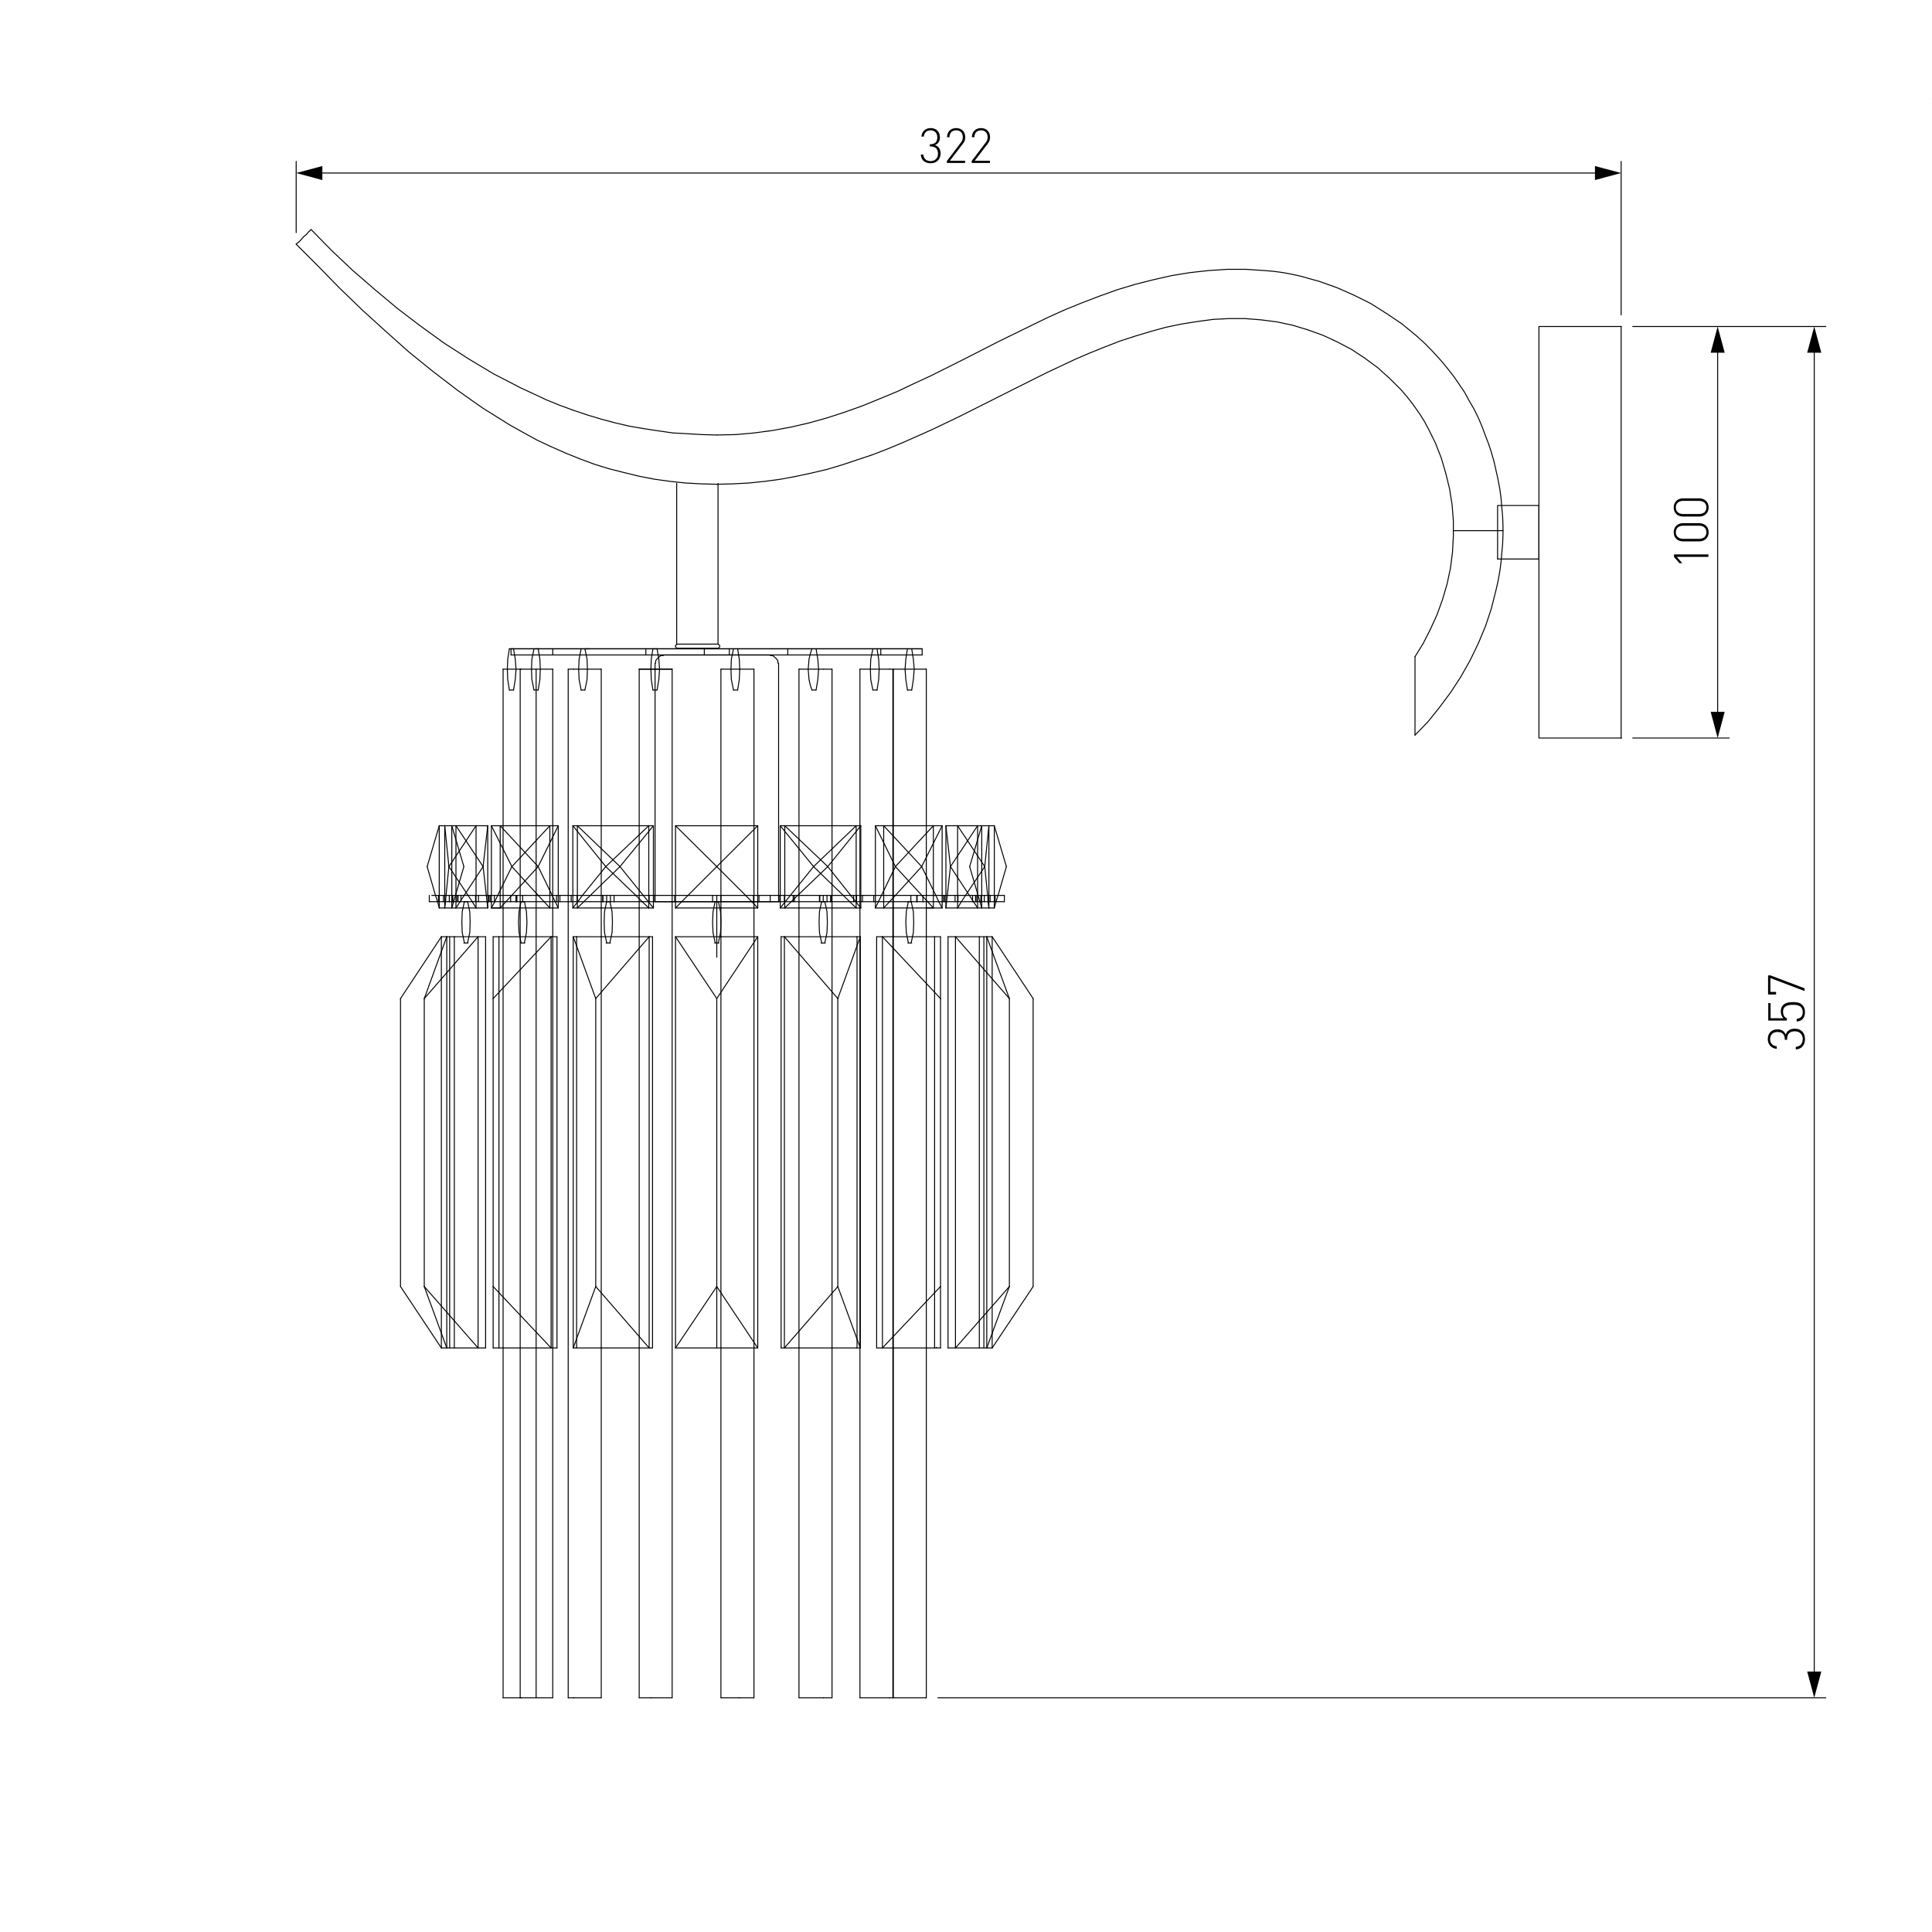 <?xml version="1.0" encoding="utf-8"?>
<!-- Generator: Adobe Illustrator 25.0.0, SVG Export Plug-In . SVG Version: 6.00 Build 0)  -->
<svg version="1.1" id="Слой_1" xmlns="http://www.w3.org/2000/svg" xmlns:xlink="http://www.w3.org/1999/xlink" x="0px" y="0px"
	 viewBox="0 0 2000 2000" style="enable-background:new 0 0 2000 2000;" xml:space="preserve">
<style type="text/css">
	.st0{fill:#FFFFFF;}
	.st1{fill:none;stroke:#000000;stroke-linecap:round;stroke-linejoin:round;stroke-miterlimit:10;}
	.st2{fill:none;stroke:#000000;stroke-linecap:round;stroke-linejoin:round;}
	.st3{fill:none;stroke:#020202;stroke-linecap:round;stroke-linejoin:round;}
	.st4{fill:#020202;}
	.st5{fill:none;stroke:#020202;stroke-linecap:round;stroke-linejoin:round;stroke-miterlimit:10;}
	.st6{fill:none;stroke:#212830;stroke-width:0;stroke-linecap:square;stroke-miterlimit:10;}
	.st7{fill:none;stroke:#000000;stroke-width:4.552127e-02;stroke-linecap:round;stroke-linejoin:round;stroke-miterlimit:10;}
	.st8{fill:none;stroke:#000000;stroke-width:0;stroke-linecap:round;stroke-linejoin:round;stroke-miterlimit:10;}
</style>
<g id="Слой_2">
	<rect y="0" class="st0" width="2000" height="2000"/>
</g>
<line class="st1" x1="306.6" y1="167.1" x2="306.6" y2="240.8"/>
<line class="st1" x1="1678.2" y1="167.1" x2="1678.2" y2="326"/>
<g>
	<g>
		<line class="st2" x1="328.7" y1="179.1" x2="1656" y2="179.1"/>
		<g>
			<polygon points="333.7,186.4 306.6,179.1 333.7,171.9 			"/>
		</g>
		<g>
			<polygon points="1651.1,186.4 1678.2,179.1 1651.1,171.9 			"/>
		</g>
	</g>
</g>
<g>
	<g>
		<path d="M1868.5,1075.6c0,5.9-3,10.3-9.5,10.8v-2.7c5.1-0.4,7.2-4.1,7.2-8.1c0-4.5-3-8-8.1-8c-5.1,0-8.1,2.4-8.1,8.2v0.6h-2.4
			v-0.6c0-5.1-2.7-7.5-7.6-7.5c-4.9,0-7.6,3.2-7.6,7.3c0,4.5,2.7,7.1,6.9,7.5v2.7c-5.9-0.6-9.3-4.7-9.3-10.2c0-5.9,3.9-10,10-10
			c4,0,6.9,1.5,8.6,5.4c1.4-4.2,4.6-6.1,9.4-6.1C1864.8,1064.9,1868.5,1069.5,1868.5,1075.6z"/>
		<path d="M1865.8,1040.4c1.8,1.8,2.7,4.2,2.7,7.3c0,3.1-0.8,5.6-2.5,7.3c-1.5,1.5-3.6,2.3-6.1,2.5v-2.7c4-0.6,6.3-2.7,6.3-7.1
			c0-2.1-0.7-4-1.9-5.2c-2.2-2.2-5.6-2.3-8.4-2.3c-4.7,0-10.1,0.9-10.1,7.1c0,3.4,1.4,6,4,6.8v2.4h-19.3v-18.1h2.4v15.7h13.4
			c-1.9-1.6-2.8-4-2.8-7.2c0-2.7,0.7-4.8,2.3-6.4c2.7-2.7,6.6-3.1,10.2-3.1C1859.4,1037.4,1863.1,1037.6,1865.8,1040.4z"/>
		<path d="M1868.1,1025.9l-35.4-13.4v14.3h5.9v2.7h-8.3v-19.8h2.4l35.4,13.4V1025.9z"/>
	</g>
</g>
<line class="st1" x1="2759.8" y1="107" x2="2000.4" y2="107"/>
<g>
	<g>
		<path d="M1735.8,576.5l5.7,6.5h-3l-5.6-6.5v-2.6h35.6v2.6H1735.8z"/>
		<path d="M1768.8,551c0,5.5-4,9.4-9.5,9.4h-17.2c-5.6,0-9.5-3.9-9.5-9.4c0-5.5,4-9.4,9.5-9.4h17.2
			C1764.8,541.7,1768.8,545.5,1768.8,551z M1734.8,551c0,4.5,3.3,6.8,7.5,6.8h16.7c4.2,0,7.5-2.3,7.5-6.8c0-4.5-3.3-6.8-7.5-6.8
			h-16.7C1738.1,544.2,1734.8,546.6,1734.8,551z"/>
		<path d="M1768.8,525.3c0,5.5-4,9.4-9.5,9.4h-17.2c-5.6,0-9.5-3.9-9.5-9.4c0-5.5,4-9.4,9.5-9.4h17.2
			C1764.8,516,1768.8,519.8,1768.8,525.3z M1734.8,525.3c0,4.5,3.3,6.8,7.5,6.8h16.7c4.2,0,7.5-2.4,7.5-6.8c0-4.5-3.3-6.8-7.5-6.8
			h-16.7C1738.1,518.5,1734.8,520.9,1734.8,525.3z"/>
	</g>
</g>
<line class="st1" x1="1690.2" y1="764" x2="1790.1" y2="764"/>
<line class="st1" x1="1690.2" y1="338" x2="1890.1" y2="338"/>
<g>
	<g>
		<line class="st2" x1="1778.1" y1="741.9" x2="1778.1" y2="360.1"/>
		<g>
			<polygon points="1785.4,736.9 1778.1,764 1770.9,736.9 			"/>
		</g>
		<g>
			<polygon points="1785.4,365.1 1778.1,338 1770.9,365.1 			"/>
		</g>
	</g>
</g>
<line class="st1" x1="1678.2" y1="764" x2="1678.2" y2="764"/>
<line class="st1" x1="699.3" y1="969.7" x2="699.3" y2="1395.4"/>
<line class="st1" x1="784.4" y1="969.7" x2="784.4" y2="1395.4"/>
<line class="st1" x1="784.4" y1="969.7" x2="780.5" y2="969.7"/>
<line class="st1" x1="784.4" y1="1395.4" x2="780.5" y2="1395.4"/>
<line class="st1" x1="742" y1="1033.7" x2="699.3" y2="969.7"/>
<line class="st1" x1="742" y1="1033.7" x2="742" y2="1331.8"/>
<line class="st1" x1="742" y1="1331.8" x2="699.3" y2="1395.4"/>
<line class="st1" x1="676.4" y1="939.9" x2="671.6" y2="939.9"/>
<line class="st1" x1="676.4" y1="854.8" x2="671.6" y2="854.8"/>
<line class="st1" x1="597.7" y1="854.8" x2="641.8" y2="897.1"/>
<line class="st1" x1="597.7" y1="854.8" x2="597.7" y2="939.9"/>
<line class="st1" x1="676.4" y1="854.8" x2="641.8" y2="897.1"/>
<line class="st1" x1="676.4" y1="939.9" x2="641.8" y2="897.1"/>
<line class="st1" x1="597.7" y1="939.9" x2="641.8" y2="897.1"/>
<line class="st1" x1="812" y1="969.7" x2="812" y2="1395.4"/>
<line class="st1" x1="890.6" y1="969.7" x2="890.6" y2="1395.4"/>
<line class="st1" x1="887.2" y1="969.7" x2="887.2" y2="978.8"/>
<line class="st1" x1="890.6" y1="1395.4" x2="890.2" y2="1395.4"/>
<line class="st1" x1="808.6" y1="969.7" x2="808.6" y2="1395.4"/>
<line class="st1" x1="867.3" y1="1033.7" x2="867.3" y2="1331.8"/>
<line class="st1" x1="887.2" y1="1386.3" x2="887.2" y2="1395.4"/>
<line class="st1" x1="887.2" y1="978.8" x2="887.2" y2="1386.3"/>
<line class="st1" x1="699.3" y1="854.8" x2="742" y2="897.1"/>
<line class="st1" x1="784.4" y1="854.8" x2="780.5" y2="854.8"/>
<line class="st1" x1="808.6" y1="1395.4" x2="812" y2="1395.4"/>
<line class="st1" x1="989.1" y1="969.7" x2="989.1" y2="1395.4"/>
<line class="st1" x1="1021.5" y1="969.7" x2="1021.5" y2="1007.3"/>
<line class="st1" x1="1013.8" y1="969.7" x2="1013.8" y2="998.2"/>
<line class="st1" x1="981.4" y1="969.7" x2="981.4" y2="1395.4"/>
<line class="st1" x1="1013.8" y1="1395.4" x2="989.1" y2="1395.4"/>
<line class="st1" x1="981.4" y1="1395.4" x2="989.1" y2="1395.4"/>
<line class="st1" x1="1044.9" y1="1033.7" x2="1044.9" y2="1331.8"/>
<line class="st1" x1="1021.5" y1="1007.3" x2="1021.5" y2="1358.2"/>
<line class="st1" x1="1013.8" y1="1367.3" x2="1013.8" y2="1395.4"/>
<line class="st1" x1="1013.8" y1="998.2" x2="1013.8" y2="1367.3"/>
<line class="st1" x1="906.2" y1="854.8" x2="914.8" y2="854.8"/>
<line class="st1" x1="906.2" y1="939.9" x2="914.8" y2="939.9"/>
<line class="st1" x1="906.2" y1="854.8" x2="926.9" y2="897.1"/>
<line class="st1" x1="966.2" y1="939.9" x2="966.2" y2="854.8"/>
<line class="st1" x1="966.2" y1="854.8" x2="926.9" y2="897.1"/>
<line class="st1" x1="966.2" y1="939.9" x2="926.9" y2="897.1"/>
<line class="st1" x1="906.2" y1="939.9" x2="926.9" y2="897.1"/>
<line class="st1" x1="1013.8" y1="969.7" x2="989.1" y2="969.7"/>
<line class="st1" x1="981.4" y1="969.7" x2="989.1" y2="969.7"/>
<line class="st1" x1="914.8" y1="939.9" x2="924.3" y2="939.9"/>
<line class="st1" x1="924.8" y1="939.9" x2="924.8" y2="969.7"/>
<line class="st1" x1="958.9" y1="854.8" x2="958.9" y2="692.7"/>
<line class="st1" x1="1021.5" y1="1358.2" x2="1021.5" y2="1395.4"/>
<line class="st1" x1="924.8" y1="854.8" x2="924.3" y2="854.8"/>
<line class="st1" x1="958.9" y1="854.8" x2="924.8" y2="854.8"/>
<line class="st1" x1="924.8" y1="939.9" x2="958.9" y2="939.9"/>
<line class="st1" x1="924.8" y1="854.8" x2="924.8" y2="939.9"/>
<line class="st1" x1="958.9" y1="939.9" x2="958.9" y2="854.8"/>
<line class="st1" x1="671.6" y1="854.8" x2="661.7" y2="854.8"/>
<line class="st1" x1="890.2" y1="1395.4" x2="890.2" y2="1757.5"/>
<line class="st1" x1="890.2" y1="1394.9" x2="890.2" y2="1395.4"/>
<line class="st1" x1="890.2" y1="970.2" x2="890.2" y2="1394.9"/>
<line class="st1" x1="890.2" y1="969.7" x2="890.2" y2="970.2"/>
<line class="st1" x1="924.3" y1="854.8" x2="924.3" y2="692.7"/>
<line class="st1" x1="661.7" y1="939.9" x2="661.7" y2="969.7"/>
<line class="st1" x1="622.4" y1="854.8" x2="622.4" y2="692.7"/>
<line class="st1" x1="827.1" y1="1395.4" x2="827.1" y2="1757.5"/>
<line class="st1" x1="890.2" y1="969.7" x2="887.2" y2="969.7"/>
<line class="st1" x1="890.2" y1="1395.4" x2="887.2" y2="1395.4"/>
<line class="st1" x1="827.1" y1="969.7" x2="812" y2="969.7"/>
<line class="st1" x1="861.3" y1="969.7" x2="827.1" y2="969.7"/>
<line class="st1" x1="827.1" y1="1395.4" x2="812" y2="1395.4"/>
<line class="st1" x1="861.3" y1="1395.4" x2="827.1" y2="1395.4"/>
<line class="st1" x1="924.3" y1="854.8" x2="914.8" y2="854.8"/>
<line class="st1" x1="661.7" y1="854.8" x2="622.4" y2="854.8"/>
<line class="st1" x1="661.7" y1="939.9" x2="671.6" y2="939.9"/>
<line class="st1" x1="622.4" y1="939.9" x2="661.7" y2="939.9"/>
<line class="st1" x1="924.3" y1="939.9" x2="924.3" y2="854.8"/>
<line class="st1" x1="661.7" y1="854.8" x2="661.7" y2="939.9"/>
<line class="st1" x1="622.4" y1="939.9" x2="622.4" y2="854.8"/>
<line class="st1" x1="827.1" y1="969.7" x2="827.1" y2="1395.4"/>
<line class="st1" x1="861.3" y1="1395.4" x2="861.3" y2="969.7"/>
<line class="st1" x1="890.2" y1="692.7" x2="890.2" y2="854.8"/>
<line class="st1" x1="622.4" y1="969.7" x2="622.4" y2="939.9"/>
<line class="st1" x1="827.1" y1="692.7" x2="827.1" y2="854.8"/>
<line class="st1" x1="661.7" y1="969.7" x2="622.4" y2="969.7"/>
<line class="st1" x1="661.7" y1="1395.4" x2="622.4" y2="1395.4"/>
<line class="st1" x1="460.4" y1="939.9" x2="454.7" y2="939.9"/>
<line class="st1" x1="460.4" y1="854.8" x2="454.7" y2="854.8"/>
<line class="st1" x1="924.3" y1="969.7" x2="913.5" y2="969.7"/>
<line class="st1" x1="924.8" y1="969.7" x2="924.3" y2="969.7"/>
<line class="st1" x1="958.9" y1="969.7" x2="924.8" y2="969.7"/>
<line class="st1" x1="924.3" y1="1395.4" x2="913.5" y2="1395.4"/>
<line class="st1" x1="924.8" y1="1395.4" x2="924.3" y2="1395.4"/>
<line class="st1" x1="958.9" y1="1395.4" x2="924.8" y2="1395.4"/>
<line class="st1" x1="1027.1" y1="1380.7" x2="1027.1" y2="1395.4"/>
<line class="st1" x1="1021.5" y1="969.7" x2="1027.1" y2="969.7"/>
<line class="st1" x1="1021.5" y1="1395.4" x2="1027.1" y2="1395.4"/>
<line class="st1" x1="1023.7" y1="854.8" x2="1019.4" y2="897.1"/>
<line class="st1" x1="1023.7" y1="854.8" x2="1029.3" y2="854.8"/>
<line class="st1" x1="742" y1="939.9" x2="742" y2="926.9"/>
<line class="st1" x1="742" y1="969.7" x2="742" y2="939.9"/>
<line class="st1" x1="746.3" y1="1395.4" x2="746.3" y2="1757.5"/>
<line class="st1" x1="746.3" y1="939.9" x2="746.3" y2="969.7"/>
<line class="st1" x1="780.5" y1="854.8" x2="780.5" y2="692.7"/>
<line class="st1" x1="780.5" y1="969.7" x2="780.5" y2="939.9"/>
<line class="st1" x1="538.5" y1="1395.4" x2="538.5" y2="1757.5"/>
<line class="st1" x1="538.5" y1="939.9" x2="538.5" y2="969.7"/>
<line class="st1" x1="572.2" y1="854.8" x2="572.2" y2="692.7"/>
<line class="st1" x1="572.2" y1="969.7" x2="572.2" y2="939.9"/>
<line class="st1" x1="572.2" y1="1395.4" x2="572.2" y2="969.7"/>
<line class="st1" x1="827.1" y1="854.8" x2="812.4" y2="854.8"/>
<line class="st1" x1="861.3" y1="854.8" x2="827.1" y2="854.8"/>
<line class="st1" x1="890.2" y1="939.9" x2="891.1" y2="939.9"/>
<line class="st1" x1="827.1" y1="939.9" x2="861.3" y2="939.9"/>
<line class="st1" x1="572.2" y1="969.7" x2="576.6" y2="969.7"/>
<line class="st1" x1="572.2" y1="1395.4" x2="576.6" y2="1395.4"/>
<line class="st1" x1="572.2" y1="939.9" x2="569.2" y2="939.9"/>
<line class="st1" x1="572.2" y1="854.8" x2="569.2" y2="854.8"/>
<line class="st1" x1="924.3" y1="969.7" x2="924.3" y2="939.9"/>
<line class="st1" x1="456.9" y1="1380.7" x2="456.9" y2="1395.4"/>
<line class="st1" x1="958.9" y1="969.7" x2="958.9" y2="939.9"/>
<line class="st1" x1="780.5" y1="969.7" x2="746.3" y2="969.7"/>
<line class="st1" x1="780.5" y1="1395.4" x2="746.3" y2="1395.4"/>
<line class="st1" x1="746.3" y1="854.8" x2="699.3" y2="854.8"/>
<line class="st1" x1="991.3" y1="854.8" x2="991.3" y2="926.9"/>
<line class="st1" x1="1023.7" y1="854.8" x2="991.3" y2="854.8"/>
<line class="st1" x1="1023.7" y1="939.9" x2="1023.7" y2="933.4"/>
<line class="st1" x1="1023.7" y1="926.9" x2="1023.7" y2="854.8"/>
<line class="st1" x1="991.3" y1="939.9" x2="1023.7" y2="939.9"/>
<line class="st1" x1="999.5" y1="926.9" x2="1019.4" y2="897.1"/>
<line class="st1" x1="890.2" y1="939.9" x2="890.2" y2="969.7"/>
<line class="st1" x1="570.5" y1="969.7" x2="520.8" y2="969.7"/>
<line class="st1" x1="570.5" y1="1395.4" x2="520.8" y2="1395.4"/>
<line class="st1" x1="570.5" y1="969.7" x2="510.5" y2="1033.7"/>
<line class="st1" x1="570.5" y1="1395.4" x2="510.5" y2="1331.8"/>
<line class="st1" x1="492.8" y1="854.8" x2="460.4" y2="854.8"/>
<line class="st1" x1="492.8" y1="926.9" x2="492.8" y2="854.8"/>
<line class="st1" x1="460.4" y1="939.9" x2="492.8" y2="939.9"/>
<line class="st1" x1="492.8" y1="854.8" x2="464.7" y2="897.1"/>
<line class="st1" x1="484.5" y1="926.9" x2="464.7" y2="897.1"/>
<line class="st1" x1="861.3" y1="969.7" x2="861.3" y2="939.9"/>
<line class="st1" x1="508.7" y1="854.8" x2="529.9" y2="897.1"/>
<line class="st1" x1="569.2" y1="854.8" x2="520.8" y2="854.8"/>
<line class="st1" x1="520.8" y1="854.8" x2="508.7" y2="854.8"/>
<line class="st1" x1="569.2" y1="926.9" x2="569.2" y2="854.8"/>
<line class="st1" x1="508.7" y1="939.9" x2="520.8" y2="939.9"/>
<line class="st1" x1="520.8" y1="939.9" x2="569.2" y2="939.9"/>
<line class="st1" x1="569.2" y1="854.8" x2="529.9" y2="897.1"/>
<line class="st1" x1="557.1" y1="926.9" x2="529.9" y2="897.1"/>
<line class="st1" x1="515.2" y1="926.9" x2="529.9" y2="897.1"/>
<line class="st1" x1="616.7" y1="1033.7" x2="593.4" y2="969.7"/>
<line class="st1" x1="672" y1="969.7" x2="616.7" y2="1033.7"/>
<line class="st1" x1="616.7" y1="1331.8" x2="593.4" y2="1395.4"/>
<line class="st1" x1="672" y1="1395.4" x2="616.7" y2="1331.8"/>
<line class="st1" x1="742" y1="926.9" x2="771.8" y2="926.9"/>
<line class="st1" x1="447" y1="926.9" x2="480.7" y2="926.9"/>
<line class="st1" x1="864.3" y1="926.9" x2="880.7" y2="926.9"/>
<line class="st1" x1="864.3" y1="926.9" x2="848.3" y2="926.9"/>
<line class="st1" x1="619.8" y1="926.9" x2="658.2" y2="926.9"/>
<line class="st1" x1="967.5" y1="926.9" x2="973.6" y2="926.9"/>
<line class="st1" x1="967.5" y1="926.9" x2="949.4" y2="926.9"/>
<line class="st1" x1="516.5" y1="926.9" x2="555" y2="926.9"/>
<line class="st1" x1="746.3" y1="969.7" x2="699.3" y2="969.7"/>
<line class="st1" x1="746.3" y1="1395.4" x2="699.3" y2="1395.4"/>
<line class="st1" x1="784.4" y1="969.7" x2="742" y2="1033.7"/>
<line class="st1" x1="784.4" y1="1395.4" x2="742" y2="1331.8"/>
<line class="st1" x1="593" y1="854.8" x2="627.1" y2="897.1"/>
<line class="st1" x1="622.4" y1="854.8" x2="593" y2="854.8"/>
<line class="st1" x1="671.6" y1="939.9" x2="671.6" y2="933.4"/>
<line class="st1" x1="671.6" y1="926.9" x2="671.6" y2="854.8"/>
<line class="st1" x1="593" y1="939.9" x2="622.4" y2="939.9"/>
<line class="st1" x1="671.6" y1="854.8" x2="627.1" y2="897.1"/>
<line class="st1" x1="658.2" y1="926.9" x2="627.1" y2="897.1"/>
<line class="st1" x1="593" y1="939.9" x2="598.2" y2="933.4"/>
<line class="st1" x1="602.9" y1="926.9" x2="627.1" y2="897.1"/>
<line class="st1" x1="890.6" y1="969.7" x2="890.2" y2="969.7"/>
<line class="st1" x1="887.2" y1="969.7" x2="861.3" y2="969.7"/>
<line class="st1" x1="887.2" y1="1395.4" x2="861.3" y2="1395.4"/>
<line class="st1" x1="867.3" y1="1033.7" x2="812" y2="969.7"/>
<line class="st1" x1="890.6" y1="969.7" x2="867.3" y2="1033.7"/>
<line class="st1" x1="867.3" y1="1331.8" x2="812" y2="1395.4"/>
<line class="st1" x1="890.6" y1="1395.4" x2="867.3" y2="1331.8"/>
<line class="st1" x1="699.3" y1="939.9" x2="746.3" y2="939.9"/>
<line class="st1" x1="784.4" y1="854.8" x2="742" y2="897.1"/>
<line class="st1" x1="784.4" y1="939.9" x2="778.3" y2="933.4"/>
<line class="st1" x1="771.8" y1="926.9" x2="742" y2="897.1"/>
<line class="st1" x1="1021.5" y1="969.7" x2="1013.8" y2="969.7"/>
<line class="st1" x1="1021.5" y1="1395.4" x2="1013.8" y2="1395.4"/>
<line class="st1" x1="1044.9" y1="1033.7" x2="989.1" y2="969.7"/>
<line class="st1" x1="1021.5" y1="969.7" x2="1044.9" y2="1033.7"/>
<line class="st1" x1="1044.9" y1="1331.8" x2="989.1" y2="1395.4"/>
<line class="st1" x1="1021.5" y1="1395.4" x2="1044.9" y2="1331.8"/>
<line class="st1" x1="914.8" y1="854.8" x2="954.1" y2="897.1"/>
<line class="st1" x1="914.8" y1="854.8" x2="914.8" y2="926.9"/>
<line class="st1" x1="975.3" y1="854.8" x2="958.9" y2="854.8"/>
<line class="st1" x1="924.3" y1="939.9" x2="924.8" y2="939.9"/>
<line class="st1" x1="958.9" y1="939.9" x2="975.3" y2="939.9"/>
<line class="st1" x1="975.3" y1="854.8" x2="954.1" y2="897.1"/>
<line class="st1" x1="968.8" y1="926.9" x2="954.1" y2="897.1"/>
<line class="st1" x1="926.9" y1="926.9" x2="954.1" y2="897.1"/>
<line class="st1" x1="1015.5" y1="926.9" x2="1018.9" y2="926.9"/>
<polyline class="st1" points="453,933.4 455.6,933.4 458.2,933.4 465.1,933.4 "/>
<polyline class="st1" points="1018.9,926.9 1023.3,926.9 1026.7,926.9 1030.2,926.9 1033.2,926.9 "/>
<polyline class="st1" points="1018.9,933.4 1025.4,933.4 1031,933.4 "/>
<line class="st1" x1="1018.9" y1="933.4" x2="1015.5" y2="933.4"/>
<line class="st1" x1="975.3" y1="926.9" x2="979.2" y2="926.9"/>
<polyline class="st1" points="979.2,926.9 989.6,926.9 999.1,926.9 1007.7,926.9 1015.5,926.9 "/>
<polyline class="st1" points="955.4,933.4 965.8,933.4 975.3,933.4 "/>
<line class="st1" x1="975.3" y1="933.4" x2="979.2" y2="933.4"/>
<polyline class="st1" points="979.2,933.4 989.6,933.4 999.1,933.4 1007.7,933.4 1015.5,933.4 "/>
<line class="st1" x1="955.4" y1="933.4" x2="955.4" y2="926.9"/>
<polyline class="st1" points="886.3,926.9 901,926.9 914.8,926.9 "/>
<polyline class="st1" points="914.8,926.9 933,926.9 949.4,926.9 "/>
<line class="st1" x1="860" y1="933.4" x2="885.9" y2="933.4"/>
<line class="st1" x1="885.9" y1="933.4" x2="886.7" y2="933.4"/>
<polyline class="st1" points="886.7,933.4 903.6,933.4 920,933.4 935.1,933.4 949.4,933.4 "/>
<line class="st1" x1="784.4" y1="926.9" x2="807.7" y2="926.9"/>
<polyline class="st1" points="807.7,926.9 828.4,926.9 848.3,926.9 "/>
<line class="st1" x1="746.3" y1="933.4" x2="784.4" y2="933.4"/>
<line class="st1" x1="784.4" y1="933.4" x2="807.7" y2="933.4"/>
<polyline class="st1" points="807.7,933.4 830.2,933.4 852.2,933.4 "/>
<line class="st1" x1="666" y1="926.9" x2="695.8" y2="926.9"/>
<line class="st1" x1="695.8" y1="926.9" x2="699.3" y2="926.9"/>
<line class="st1" x1="699.3" y1="926.9" x2="737.7" y2="926.9"/>
<polyline class="st1" points="631.9,933.4 651.3,933.4 671.2,933.4 "/>
<line class="st1" x1="671.6" y1="933.4" x2="695.8" y2="933.4"/>
<line class="st1" x1="695.8" y1="933.4" x2="699.3" y2="933.4"/>
<line class="st1" x1="699.3" y1="933.4" x2="737.7" y2="933.4"/>
<line class="st1" x1="569.2" y1="926.9" x2="577.9" y2="926.9"/>
<line class="st1" x1="577.9" y1="926.9" x2="588.2" y2="926.9"/>
<polyline class="st1" points="588.2,926.9 603.8,926.9 619.8,926.9 "/>
<polyline class="st1" points="534.2,933.4 544.6,933.4 555.4,933.4 566.6,933.4 577.9,933.4 "/>
<line class="st1" x1="577.9" y1="933.4" x2="588.2" y2="933.4"/>
<polyline class="st1" points="588.2,933.4 605.9,933.4 624.1,933.4 "/>
<line class="st1" x1="528.6" y1="933.4" x2="528.6" y2="926.9"/>
<line class="st1" x1="492.8" y1="926.9" x2="504.9" y2="926.9"/>
<line class="st1" x1="504.9" y1="926.9" x2="508.7" y2="926.9"/>
<line class="st1" x1="508.7" y1="926.9" x2="516.5" y2="926.9"/>
<polyline class="st1" points="468.6,933.4 475.9,933.4 484.5,933.4 494.1,933.4 504,933.4 "/>
<line class="st1" x1="504.9" y1="933.4" x2="508.7" y2="933.4"/>
<polyline class="st1" points="512.2,933.4 520,933.4 528.6,933.4 "/>
<line class="st1" x1="468.6" y1="933.4" x2="465.1" y2="933.4"/>
<line class="st1" x1="465.1" y1="933.4" x2="465.1" y2="926.9"/>
<line class="st1" x1="1033.2" y1="926.9" x2="1039.7" y2="926.9"/>
<line class="st1" x1="973.6" y1="1395.4" x2="973.6" y2="1331.8"/>
<line class="st1" x1="967.5" y1="1337.9" x2="967.5" y2="1395.4"/>
<line class="st1" x1="967.5" y1="1027.2" x2="967.5" y2="1337.9"/>
<line class="st1" x1="807.7" y1="854.8" x2="812.4" y2="854.8"/>
<line class="st1" x1="807.7" y1="939.9" x2="812.4" y2="939.9"/>
<line class="st1" x1="807.7" y1="854.8" x2="842.2" y2="897.1"/>
<line class="st1" x1="886.3" y1="939.9" x2="886.3" y2="854.8"/>
<line class="st1" x1="886.3" y1="854.8" x2="842.2" y2="897.1"/>
<line class="st1" x1="886.3" y1="939.9" x2="842.2" y2="897.1"/>
<line class="st1" x1="807.7" y1="939.9" x2="842.2" y2="897.1"/>
<line class="st1" x1="1027.1" y1="969.7" x2="1027.1" y2="984.9"/>
<line class="st1" x1="1069.5" y1="1033.7" x2="1027.1" y2="969.7"/>
<line class="st1" x1="1069.5" y1="1033.7" x2="1069.5" y2="1331.8"/>
<line class="st1" x1="1069.5" y1="1331.8" x2="1027.1" y2="1395.4"/>
<line class="st1" x1="979.2" y1="854.8" x2="983.9" y2="897.1"/>
<line class="st1" x1="979.2" y1="939.9" x2="983.9" y2="897.1"/>
<line class="st1" x1="979.2" y1="854.8" x2="991.3" y2="854.8"/>
<line class="st1" x1="979.2" y1="939.9" x2="991.3" y2="939.9"/>
<line class="st1" x1="1012" y1="939.9" x2="1012" y2="854.8"/>
<line class="st1" x1="1012" y1="854.8" x2="983.9" y2="897.1"/>
<line class="st1" x1="1012" y1="939.9" x2="983.9" y2="897.1"/>
<line class="st1" x1="907.5" y1="1395.4" x2="913.5" y2="1395.4"/>
<line class="st1" x1="1016.3" y1="854.8" x2="1003.8" y2="897.1"/>
<line class="st1" x1="1016.3" y1="854.8" x2="1016.3" y2="939.9"/>
<line class="st1" x1="1016.3" y1="939.9" x2="1003.8" y2="897.1"/>
<line class="st1" x1="1023.7" y1="939.9" x2="1029.3" y2="939.9"/>
<line class="st1" x1="742" y1="990.9" x2="742" y2="969.7"/>
<line class="st1" x1="746.3" y1="692.7" x2="746.3" y2="854.8"/>
<line class="st1" x1="780.5" y1="1757.5" x2="780.5" y2="1395.4"/>
<line class="st1" x1="538.5" y1="692.7" x2="538.5" y2="854.8"/>
<line class="st1" x1="572.2" y1="1757.5" x2="572.2" y2="1395.4"/>
<line class="st1" x1="891.1" y1="854.8" x2="890.2" y2="854.8"/>
<line class="st1" x1="812.4" y1="939.9" x2="827.1" y2="939.9"/>
<polyline class="st1" points="920.9,692.7 923.5,692.7 923.9,692.7 924.3,692.7 "/>
<polyline class="st1" points="920.9,1757.5 923.5,1757.5 923.9,1757.5 924.3,1757.5 "/>
<polyline class="st1" points="890.2,692.7 890.6,692.7 891.1,692.7 892.4,692.7 893.7,692.7 897.1,692.7 901.9,692.7 912.7,692.7 
	917.4,692.7 919.6,692.7 920.9,692.7 "/>
<polyline class="st1" points="890.2,1757.5 890.6,1757.5 891.1,1757.5 892.4,1757.5 893.7,1757.5 897.1,1757.5 901.9,1757.5 
	912.7,1757.5 917.4,1757.5 919.6,1757.5 920.9,1757.5 "/>
<polyline class="st1" points="673.8,692.7 689.3,692.7 691.9,692.7 694.1,692.7 695.4,692.7 695.8,692.7 "/>
<polyline class="st1" points="673.8,1757.5 689.3,1757.5 691.9,1757.5 694.1,1757.5 695.4,1757.5 695.8,1757.5 "/>
<polyline class="st1" points="661.7,692.7 662.1,692.7 662.5,692.7 663.8,692.7 665.1,692.7 669,692.7 673.8,692.7 "/>
<polyline class="st1" points="661.7,1757.5 662.1,1757.5 662.5,1757.5 663.8,1757.5 665.1,1757.5 669,1757.5 673.8,1757.5 "/>
<polyline class="st1" points="593.8,692.7 597.7,692.7 602.5,692.7 612.4,692.7 616.7,692.7 619.3,692.7 621.5,692.7 622.4,692.7 
	"/>
<polyline class="st1" points="593.8,1757.5 597.7,1757.5 602.5,1757.5 612.4,1757.5 616.7,1757.5 619.3,1757.5 621.5,1757.5 
	622.4,1757.5 "/>
<polyline class="st1" points="588.2,692.7 588.7,692.7 590,692.7 591.7,692.7 593.8,692.7 "/>
<polyline class="st1" points="588.2,1757.5 588.7,1757.5 590,1757.5 591.7,1757.5 593.8,1757.5 "/>
<line class="st1" x1="570.5" y1="969.7" x2="570.5" y2="1395.4"/>
<line class="st1" x1="570.5" y1="969.7" x2="572.2" y2="969.7"/>
<line class="st1" x1="576.6" y1="969.7" x2="576.6" y2="1395.4"/>
<line class="st1" x1="570.5" y1="1395.4" x2="572.2" y2="1395.4"/>
<line class="st1" x1="516.5" y1="969.7" x2="516.5" y2="1027.2"/>
<line class="st1" x1="516.5" y1="969.7" x2="510.5" y2="969.7"/>
<line class="st1" x1="516.5" y1="1395.4" x2="510.5" y2="1395.4"/>
<line class="st1" x1="510.5" y1="1033.7" x2="510.5" y2="969.7"/>
<line class="st1" x1="510.5" y1="1033.7" x2="510.5" y2="1331.8"/>
<line class="st1" x1="510.5" y1="1331.8" x2="510.5" y2="1395.4"/>
<line class="st1" x1="516.5" y1="1337.9" x2="516.5" y2="1395.4"/>
<line class="st1" x1="516.5" y1="1027.2" x2="516.5" y2="1337.9"/>
<line class="st1" x1="460.4" y1="854.8" x2="464.7" y2="897.1"/>
<line class="st1" x1="504.9" y1="854.8" x2="500.1" y2="897.1"/>
<line class="st1" x1="504.9" y1="939.9" x2="500.1" y2="897.1"/>
<line class="st1" x1="504.9" y1="939.9" x2="492.8" y2="939.9"/>
<line class="st1" x1="504.9" y1="854.8" x2="492.8" y2="854.8"/>
<line class="st1" x1="472" y1="854.8" x2="500.1" y2="897.1"/>
<line class="st1" x1="472" y1="854.8" x2="472" y2="939.9"/>
<line class="st1" x1="472" y1="939.9" x2="500.1" y2="897.1"/>
<line class="st1" x1="622.4" y1="1757.5" x2="622.4" y2="1395.4"/>
<polyline class="st1" points="852.6,692.7 856.1,692.7 858.7,692.7 860.4,692.7 861.3,692.7 "/>
<polyline class="st1" points="852.6,1757.5 856.1,1757.5 858.7,1757.5 860.4,1757.5 861.3,1757.5 "/>
<polyline class="st1" points="827.1,692.7 827.6,692.7 829.3,692.7 831.9,692.7 835.3,692.7 839.7,692.7 844.4,692.7 848.7,692.7 
	852.6,692.7 "/>
<polyline class="st1" points="827.1,1757.5 827.6,1757.5 829.3,1757.5 831.9,1757.5 835.3,1757.5 839.7,1757.5 844.4,1757.5 
	848.7,1757.5 852.6,1757.5 "/>
<line class="st1" x1="577.9" y1="939.9" x2="572.2" y2="939.9"/>
<line class="st1" x1="577.9" y1="854.8" x2="572.2" y2="854.8"/>
<line class="st1" x1="517.8" y1="854.8" x2="557.1" y2="897.1"/>
<line class="st1" x1="517.8" y1="854.8" x2="517.8" y2="926.9"/>
<line class="st1" x1="577.9" y1="854.8" x2="557.1" y2="897.1"/>
<line class="st1" x1="577.9" y1="939.9" x2="557.1" y2="897.1"/>
<line class="st1" x1="517.8" y1="939.9" x2="557.1" y2="897.1"/>
<line class="st1" x1="593.4" y1="969.7" x2="593.4" y2="1395.4"/>
<line class="st1" x1="672" y1="969.7" x2="672" y2="1395.4"/>
<line class="st1" x1="672" y1="969.7" x2="675.5" y2="969.7"/>
<line class="st1" x1="675.5" y1="969.7" x2="675.5" y2="1395.4"/>
<line class="st1" x1="672" y1="1395.4" x2="675.5" y2="1395.4"/>
<line class="st1" x1="596.9" y1="969.7" x2="596.9" y2="978.8"/>
<line class="st1" x1="596.9" y1="969.7" x2="593.4" y2="969.7"/>
<line class="st1" x1="596.9" y1="1395.4" x2="593.4" y2="1395.4"/>
<line class="st1" x1="616.7" y1="1033.7" x2="616.7" y2="1331.8"/>
<line class="st1" x1="672" y1="969.7" x2="661.7" y2="969.7"/>
<line class="st1" x1="596.9" y1="1386.3" x2="596.9" y2="1395.4"/>
<line class="st1" x1="596.9" y1="978.8" x2="596.9" y2="1386.3"/>
<line class="st1" x1="672" y1="1395.4" x2="661.7" y2="1395.4"/>
<polyline class="st1" points="520.8,692.7 522.1,692.7 523.9,692.7 526,692.7 532.1,692.7 538.5,692.7 "/>
<polyline class="st1" points="520.8,1757.5 522.1,1757.5 523.9,1757.5 526,1757.5 532.1,1757.5 538.5,1757.5 "/>
<line class="st1" x1="520.8" y1="692.7" x2="520.8" y2="854.8"/>
<polyline class="st1" points="588.2,671.6 588.7,671.6 589.5,671.6 591.3,671.6 593.4,671.6 595.6,671.6 598.6,671.6 605.5,671.6 
	612,671.6 615,671.6 617.6,671.6 619.3,671.6 621.1,671.6 621.9,671.6 622.4,671.6 "/>
<line class="st1" x1="520.8" y1="939.9" x2="520.8" y2="969.7"/>
<line class="st1" x1="520.8" y1="854.8" x2="520.8" y2="939.9"/>
<line class="st1" x1="520.8" y1="969.7" x2="516.5" y2="969.7"/>
<line class="st1" x1="520.8" y1="1395.4" x2="516.5" y2="1395.4"/>
<line class="st1" x1="661.7" y1="1395.4" x2="661.7" y2="1757.5"/>
<line class="st1" x1="622.4" y1="969.7" x2="596.9" y2="969.7"/>
<line class="st1" x1="622.4" y1="1395.4" x2="596.9" y2="1395.4"/>
<line class="st1" x1="520.8" y1="1395.4" x2="520.8" y2="1757.5"/>
<line class="st1" x1="661.7" y1="969.7" x2="661.7" y2="1395.4"/>
<line class="st1" x1="622.4" y1="1395.4" x2="622.4" y2="969.7"/>
<line class="st1" x1="520.8" y1="969.7" x2="520.8" y2="1395.4"/>
<line class="st1" x1="924.3" y1="1757.5" x2="924.3" y2="1395.4"/>
<line class="st1" x1="661.7" y1="692.7" x2="661.7" y2="854.8"/>
<line class="st1" x1="861.3" y1="1757.5" x2="861.3" y2="1395.4"/>
<line class="st1" x1="456.9" y1="969.7" x2="456.9" y2="984.9"/>
<line class="st1" x1="456.9" y1="969.7" x2="462.5" y2="969.7"/>
<line class="st1" x1="456.9" y1="1395.4" x2="462.5" y2="1395.4"/>
<line class="st1" x1="456.9" y1="969.7" x2="414.6" y2="1033.7"/>
<line class="st1" x1="414.6" y1="1033.7" x2="414.6" y2="1331.8"/>
<line class="st1" x1="456.9" y1="1395.4" x2="414.6" y2="1331.8"/>
<line class="st1" x1="958.5" y1="692.7" x2="958.9" y2="692.7"/>
<line class="st1" x1="958.5" y1="1757.5" x2="958.9" y2="1757.5"/>
<line class="st1" x1="924.8" y1="692.7" x2="924.8" y2="854.8"/>
<line class="st1" x1="958.9" y1="1757.5" x2="958.9" y2="1395.4"/>
<polyline class="st1" points="924.8,692.7 925.2,692.7 926.1,692.7 927.4,692.7 929.5,692.7 934.3,692.7 939.9,692.7 945.9,692.7 
	952,692.7 954.1,692.7 956.3,692.7 957.6,692.7 958.5,692.7 "/>
<polyline class="st1" points="924.8,1757.5 925.2,1757.5 926.1,1757.5 927.4,1757.5 929.5,1757.5 934.3,1757.5 939.9,1757.5 
	945.9,1757.5 952,1757.5 954.1,1757.5 956.3,1757.5 957.6,1757.5 958.5,1757.5 "/>
<line class="st1" x1="1555.9" y1="549.3" x2="1504.9" y2="549.3"/>
<polyline class="st1" points="1678.2,764 1593.1,764 1593.1,338 1678.2,338 "/>
<line class="st1" x1="1678.2" y1="338" x2="1678.2" y2="764"/>
<polyline class="st1" points="840.5,714.3 838.8,709.2 837.5,703.5 837.1,698.4 836.6,692.7 837.1,687.6 837.5,682.4 838.8,676.8 
	840.5,671.6 "/>
<polyline class="st1" points="844.8,714.3 846.6,703.5 847.4,692.7 846.6,682.4 844.8,671.6 "/>
<line class="st1" x1="844.8" y1="714.3" x2="840.5" y2="714.3"/>
<polyline class="st1" points="939.4,714.3 937.7,703.5 936.9,692.7 937.7,682.4 939.4,671.6 "/>
<polyline class="st1" points="943.8,714.3 945.5,703.5 946.4,692.7 945.5,682.4 943.8,671.6 "/>
<line class="st1" x1="943.8" y1="714.3" x2="939.4" y2="714.3"/>
<polyline class="st1" points="903.6,714.3 901.4,703.5 901,692.7 901.4,682.4 903.6,671.6 "/>
<polyline class="st1" points="907.9,714.3 909.6,703.5 910.1,692.7 909.6,682.4 907.9,671.6 "/>
<line class="st1" x1="907.9" y1="714.3" x2="903.6" y2="714.3"/>
<polyline class="st1" points="759.3,714.3 757.1,703.5 756.7,692.7 757.1,682.4 759.3,671.6 "/>
<polyline class="st1" points="763.6,714.3 765.3,703.5 765.8,692.7 765.3,682.4 763.6,671.6 "/>
<line class="st1" x1="763.6" y1="714.3" x2="759.3" y2="714.3"/>
<polyline class="st1" points="675.9,714.3 674.2,703.5 673.8,692.7 674.2,682.4 675.9,671.6 "/>
<polyline class="st1" points="680.2,714.3 682,703.5 682.8,692.7 682,682.4 680.2,671.6 "/>
<line class="st1" x1="680.2" y1="714.3" x2="675.9" y2="714.3"/>
<line class="st1" x1="686.7" y1="678" x2="797.3" y2="678"/>
<polyline class="st1" points="797.3,678.5 800.3,678.9 802.9,681.1 805.1,683.7 805.5,686.7 "/>
<line class="st1" x1="806" y1="686.7" x2="806" y2="933.4"/>
<polyline class="st1" points="806,933.4 678.1,933.4 678.1,686.7 "/>
<polyline class="st1" points="678.5,686.7 678.9,683.7 681.1,681.1 683.7,678.9 686.7,678.5 "/>
<line class="st1" x1="954.6" y1="671.6" x2="529" y2="671.6"/>
<line class="st1" x1="631.9" y1="933.4" x2="627.5" y2="933.4"/>
<polyline class="st1" points="628,975.8 625.8,965.4 625.4,954.6 625.8,943.8 628,933.4 "/>
<polyline class="st1" points="631.4,933.4 633.6,943.8 634,954.6 633.6,965.4 631.4,975.8 "/>
<line class="st1" x1="468.6" y1="933.4" x2="468.6" y2="933.4"/>
<line class="st1" x1="914.8" y1="926.9" x2="914.8" y2="926.9"/>
<line class="st1" x1="465.1" y1="933.4" x2="465.1" y2="933.4"/>
<line class="st1" x1="1015.5" y1="926.9" x2="1015.5" y2="926.9"/>
<line class="st1" x1="1015.5" y1="933.4" x2="1015.5" y2="933.4"/>
<line class="st1" x1="914.8" y1="926.9" x2="914.8" y2="926.9"/>
<line class="st1" x1="517.8" y1="926.9" x2="517.8" y2="926.9"/>
<line class="st1" x1="989.1" y1="1395.4" x2="989.1" y2="1395.4"/>
<line class="st1" x1="989.1" y1="1395.4" x2="989.1" y2="1395.4"/>
<line class="st1" x1="631.9" y1="976.2" x2="627.5" y2="976.2"/>
<line class="st1" x1="695.8" y1="692.7" x2="661.7" y2="692.7"/>
<line class="st1" x1="454.7" y1="854.8" x2="442.2" y2="897.1"/>
<line class="st1" x1="462.5" y1="969.7" x2="462.5" y2="1007.3"/>
<line class="st1" x1="494.9" y1="969.7" x2="494.9" y2="1395.4"/>
<line class="st1" x1="494.9" y1="969.7" x2="502.7" y2="969.7"/>
<line class="st1" x1="502.7" y1="969.7" x2="502.7" y2="1395.4"/>
<line class="st1" x1="494.9" y1="1395.4" x2="502.7" y2="1395.4"/>
<line class="st1" x1="470.3" y1="969.7" x2="470.3" y2="998.2"/>
<line class="st1" x1="439.2" y1="1033.7" x2="439.2" y2="1331.8"/>
<line class="st1" x1="462.5" y1="1358.2" x2="462.5" y2="1395.4"/>
<line class="st1" x1="462.5" y1="1007.3" x2="462.5" y2="1358.2"/>
<line class="st1" x1="494.9" y1="969.7" x2="470.3" y2="969.7"/>
<line class="st1" x1="470.3" y1="1367.3" x2="470.3" y2="1395.4"/>
<line class="st1" x1="470.3" y1="998.2" x2="470.3" y2="1367.3"/>
<line class="st1" x1="494.9" y1="1395.4" x2="470.3" y2="1395.4"/>
<line class="st1" x1="742" y1="1331.8" x2="742" y2="1395.4"/>
<polyline class="st1" points="765.3,692.7 771,692.7 775.7,692.7 777.9,692.7 779.2,692.7 780,692.7 780.5,692.7 "/>
<polyline class="st1" points="765.3,1757.5 771,1757.5 775.7,1757.5 777.9,1757.5 779.2,1757.5 780,1757.5 780.5,1757.5 "/>
<polyline class="st1" points="746.3,692.7 746.8,692.7 747.6,692.7 749.4,692.7 752,692.7 755,692.7 758.4,692.7 765.3,692.7 "/>
<polyline class="st1" points="746.3,1757.5 746.8,1757.5 747.6,1757.5 749.4,1757.5 752,1757.5 755,1757.5 758.4,1757.5 
	765.3,1757.5 "/>
<line class="st1" x1="1029.3" y1="854.8" x2="1041.8" y2="897.1"/>
<polyline class="st1" points="538.5,692.7 539,692.7 539.8,692.7 "/>
<polyline class="st1" points="538.5,1757.5 539,1757.5 539.8,1757.5 "/>
<line class="st1" x1="913.5" y1="969.7" x2="913.5" y2="1395.4"/>
<line class="st1" x1="973.6" y1="969.7" x2="967.5" y2="969.7"/>
<line class="st1" x1="967.5" y1="969.7" x2="967.5" y2="1027.2"/>
<line class="st1" x1="973.6" y1="1395.4" x2="967.5" y2="1395.4"/>
<line class="st1" x1="967.5" y1="969.7" x2="958.9" y2="969.7"/>
<line class="st1" x1="907.5" y1="969.7" x2="907.5" y2="1395.4"/>
<line class="st1" x1="967.5" y1="1395.4" x2="958.9" y2="1395.4"/>
<line class="st1" x1="907.5" y1="969.7" x2="913.5" y2="969.7"/>
<line class="st1" x1="973.6" y1="969.7" x2="973.6" y2="1033.7"/>
<line class="st1" x1="973.6" y1="1033.7" x2="973.6" y2="1331.8"/>
<line class="st1" x1="495.3" y1="926.9" x2="495.3" y2="933.4"/>
<line class="st1" x1="780" y1="926.9" x2="780" y2="933.4"/>
<line class="st1" x1="821.1" y1="926.9" x2="821.1" y2="933.4"/>
<line class="st1" x1="848.7" y1="926.9" x2="848.7" y2="933.4"/>
<line class="st1" x1="576.1" y1="933.4" x2="576.1" y2="926.9"/>
<line class="st1" x1="797.3" y1="933.4" x2="797.3" y2="926.9"/>
<line class="st1" x1="822.4" y1="933.4" x2="822.4" y2="926.9"/>
<line class="st1" x1="988.7" y1="933.4" x2="988.7" y2="926.9"/>
<line class="st1" x1="883.7" y1="933.4" x2="883.7" y2="926.9"/>
<line class="st1" x1="856.1" y1="933.4" x2="852.2" y2="933.4"/>
<line class="st1" x1="534.2" y1="933.4" x2="528.6" y2="933.4"/>
<polyline class="st1" points="444.4,933.4 444.8,933.4 446.5,933.4 449.1,933.4 453,933.4 "/>
<line class="st1" x1="517.8" y1="926.9" x2="517.8" y2="939.9"/>
<line class="st1" x1="454.7" y1="926.9" x2="454.7" y2="854.8"/>
<line class="st1" x1="454.7" y1="933.4" x2="454.7" y2="926.9"/>
<line class="st1" x1="450.8" y1="926.9" x2="442.2" y2="897.1"/>
<line class="st1" x1="453" y1="933.4" x2="450.8" y2="926.9"/>
<line class="st1" x1="1029.3" y1="933.4" x2="1029.3" y2="939.9"/>
<line class="st1" x1="1029.3" y1="926.9" x2="1029.3" y2="933.4"/>
<line class="st1" x1="1033.2" y1="926.9" x2="1041.8" y2="897.1"/>
<line class="st1" x1="1031" y1="933.4" x2="1033.2" y2="926.9"/>
<line class="st1" x1="812.4" y1="926.9" x2="812.4" y2="933.4"/>
<line class="st1" x1="891.1" y1="926.9" x2="891.1" y2="854.8"/>
<line class="st1" x1="891.1" y1="933.4" x2="891.1" y2="926.9"/>
<line class="st1" x1="807.7" y1="933.4" x2="807.7" y2="939.9"/>
<line class="st1" x1="807.7" y1="926.9" x2="807.7" y2="933.4"/>
<line class="st1" x1="991.3" y1="933.4" x2="991.3" y2="939.9"/>
<line class="st1" x1="991.3" y1="926.9" x2="991.3" y2="933.4"/>
<line class="st1" x1="1023.7" y1="933.4" x2="1023.7" y2="926.9"/>
<line class="st1" x1="1022.4" y1="926.9" x2="1019.4" y2="897.1"/>
<line class="st1" x1="1022.8" y1="933.4" x2="1022.4" y2="926.9"/>
<line class="st1" x1="995.2" y1="933.4" x2="999.5" y2="926.9"/>
<line class="st1" x1="979.2" y1="933.4" x2="979.2" y2="939.9"/>
<line class="st1" x1="979.2" y1="926.9" x2="979.2" y2="933.4"/>
<line class="st1" x1="695.8" y1="926.9" x2="695.8" y2="692.7"/>
<line class="st1" x1="695.8" y1="933.4" x2="695.8" y2="926.9"/>
<line class="st1" x1="588.2" y1="933.4" x2="588.2" y2="1757.5"/>
<line class="st1" x1="588.2" y1="926.9" x2="588.2" y2="933.4"/>
<line class="st1" x1="460.4" y1="933.4" x2="460.4" y2="939.9"/>
<line class="st1" x1="460.4" y1="926.9" x2="460.4" y2="933.4"/>
<line class="st1" x1="492.8" y1="933.4" x2="492.8" y2="926.9"/>
<line class="st1" x1="488.9" y1="933.4" x2="484.5" y2="926.9"/>
<line class="st1" x1="461.7" y1="926.9" x2="464.7" y2="897.1"/>
<line class="st1" x1="461.2" y1="933.4" x2="461.7" y2="926.9"/>
<line class="st1" x1="504.9" y1="926.9" x2="504.9" y2="854.8"/>
<line class="st1" x1="504.9" y1="933.4" x2="504.9" y2="926.9"/>
<line class="st1" x1="508.7" y1="933.4" x2="508.7" y2="939.9"/>
<line class="st1" x1="508.7" y1="926.9" x2="508.7" y2="933.4"/>
<line class="st1" x1="563.2" y1="933.4" x2="557.1" y2="926.9"/>
<line class="st1" x1="512.2" y1="933.4" x2="515.2" y2="926.9"/>
<line class="st1" x1="577.9" y1="926.9" x2="577.9" y2="854.8"/>
<line class="st1" x1="577.9" y1="933.4" x2="577.9" y2="926.9"/>
<line class="st1" x1="593" y1="933.4" x2="593" y2="939.9"/>
<line class="st1" x1="593" y1="926.9" x2="593" y2="933.4"/>
<line class="st1" x1="671.6" y1="933.4" x2="671.6" y2="926.9"/>
<line class="st1" x1="598.2" y1="933.4" x2="602.9" y2="926.9"/>
<line class="st1" x1="676.4" y1="926.9" x2="676.4" y2="854.8"/>
<line class="st1" x1="676.4" y1="933.4" x2="676.4" y2="926.9"/>
<line class="st1" x1="699.3" y1="933.4" x2="699.3" y2="939.9"/>
<line class="st1" x1="699.3" y1="926.9" x2="699.3" y2="933.4"/>
<line class="st1" x1="784.4" y1="926.9" x2="784.4" y2="854.8"/>
<line class="st1" x1="784.4" y1="933.4" x2="784.4" y2="926.9"/>
<line class="st1" x1="778.3" y1="933.4" x2="771.8" y2="926.9"/>
<line class="st1" x1="712.2" y1="926.9" x2="742" y2="897.1"/>
<line class="st1" x1="705.7" y1="933.4" x2="712.2" y2="926.9"/>
<line class="st1" x1="914.8" y1="933.4" x2="914.8" y2="939.9"/>
<line class="st1" x1="975.3" y1="926.9" x2="975.3" y2="854.8"/>
<line class="st1" x1="975.3" y1="933.4" x2="975.3" y2="926.9"/>
<line class="st1" x1="971.8" y1="933.4" x2="968.8" y2="926.9"/>
<line class="st1" x1="906.2" y1="933.4" x2="906.2" y2="939.9"/>
<line class="st1" x1="906.2" y1="926.9" x2="906.2" y2="933.4"/>
<polyline class="st1" points="1031,933.4 1034.9,933.4 1037.5,933.4 1039.2,933.4 1039.7,933.4 "/>
<line class="st1" x1="973.6" y1="926.9" x2="975.3" y2="926.9"/>
<line class="st1" x1="780.5" y1="926.9" x2="784.4" y2="926.9"/>
<line class="st1" x1="671.2" y1="933.4" x2="671.6" y2="933.4"/>
<line class="st1" x1="631.9" y1="933.4" x2="628" y2="933.4"/>
<line class="st1" x1="511.8" y1="933.4" x2="512.2" y2="933.4"/>
<line class="st1" x1="508.7" y1="933.4" x2="511.8" y2="933.4"/>
<line class="st1" x1="504" y1="933.4" x2="504.9" y2="933.4"/>
<line class="st1" x1="885.9" y1="933.4" x2="880.7" y2="926.9"/>
<line class="st1" x1="771.8" y1="926.9" x2="780.5" y2="926.9"/>
<line class="st1" x1="480.7" y1="926.9" x2="492.8" y2="926.9"/>
<line class="st1" x1="880.7" y1="926.9" x2="886.3" y2="926.9"/>
<line class="st1" x1="658.2" y1="926.9" x2="666" y2="926.9"/>
<line class="st1" x1="555" y1="926.9" x2="569.2" y2="926.9"/>
<line class="st1" x1="664.7" y1="933.4" x2="658.2" y2="926.9"/>
<line class="st1" x1="920.9" y1="933.4" x2="926.9" y2="926.9"/>
<line class="st1" x1="746.3" y1="933.4" x2="737.7" y2="933.4"/>
<line class="st1" x1="737.7" y1="926.9" x2="742" y2="926.9"/>
<line class="st1" x1="517.8" y1="939.9" x2="508.7" y2="939.9"/>
<line class="st1" x1="966.2" y1="939.9" x2="958.9" y2="939.9"/>
<line class="st1" x1="470.3" y1="969.7" x2="462.5" y2="969.7"/>
<line class="st1" x1="470.3" y1="1395.4" x2="462.5" y2="1395.4"/>
<line class="st1" x1="439.2" y1="1033.7" x2="462.5" y2="969.7"/>
<line class="st1" x1="494.9" y1="969.7" x2="439.2" y2="1033.7"/>
<line class="st1" x1="439.2" y1="1331.8" x2="462.5" y2="1395.4"/>
<line class="st1" x1="494.9" y1="1395.4" x2="439.2" y2="1331.8"/>
<polyline class="st1" points="539.8,692.7 541.1,692.7 542.9,692.7 545,692.7 547.6,692.7 559.3,692.7 564,692.7 568.4,692.7 
	570.1,692.7 571.4,692.7 572.2,692.7 "/>
<polyline class="st1" points="539.8,1757.5 541.1,1757.5 542.9,1757.5 545,1757.5 547.6,1757.5 559.3,1757.5 564,1757.5 
	568.4,1757.5 570.1,1757.5 571.4,1757.5 572.2,1757.5 "/>
<line class="st1" x1="973.6" y1="1033.7" x2="913.5" y2="969.7"/>
<line class="st1" x1="973.6" y1="1331.8" x2="913.5" y2="1395.4"/>
<line class="st1" x1="812.4" y1="854.8" x2="856.9" y2="897.1"/>
<line class="st1" x1="812.4" y1="854.8" x2="812.4" y2="926.9"/>
<line class="st1" x1="812.4" y1="933.4" x2="812.4" y2="939.9"/>
<line class="st1" x1="890.2" y1="854.8" x2="861.3" y2="854.8"/>
<line class="st1" x1="861.3" y1="939.9" x2="890.2" y2="939.9"/>
<line class="st1" x1="891.1" y1="854.8" x2="856.9" y2="897.1"/>
<line class="st1" x1="891.1" y1="939.9" x2="885.9" y2="933.4"/>
<line class="st1" x1="880.7" y1="926.9" x2="856.9" y2="897.1"/>
<line class="st1" x1="825.8" y1="926.9" x2="856.9" y2="897.1"/>
<line class="st1" x1="991.3" y1="854.8" x2="1019.4" y2="897.1"/>
<line class="st1" x1="780.5" y1="854.8" x2="746.3" y2="854.8"/>
<line class="st1" x1="780.5" y1="939.9" x2="784.4" y2="939.9"/>
<line class="st1" x1="746.3" y1="939.9" x2="780.5" y2="939.9"/>
<line class="st1" x1="924.8" y1="1395.4" x2="924.8" y2="1757.5"/>
<line class="st1" x1="827.1" y1="939.9" x2="827.1" y2="969.7"/>
<line class="st1" x1="861.3" y1="854.8" x2="861.3" y2="692.7"/>
<line class="st1" x1="467.7" y1="939.9" x2="467.7" y2="854.8"/>
<line class="st1" x1="467.7" y1="854.8" x2="480.2" y2="897.1"/>
<line class="st1" x1="467.7" y1="939.9" x2="480.2" y2="897.1"/>
<line class="st1" x1="746.3" y1="854.8" x2="746.3" y2="939.9"/>
<line class="st1" x1="746.3" y1="969.7" x2="746.3" y2="1395.4"/>
<line class="st1" x1="780.5" y1="1395.4" x2="780.5" y2="969.7"/>
<line class="st1" x1="780.5" y1="939.9" x2="780.5" y2="854.8"/>
<line class="st1" x1="538.5" y1="854.8" x2="538.5" y2="939.9"/>
<line class="st1" x1="538.5" y1="969.7" x2="538.5" y2="1395.4"/>
<line class="st1" x1="572.2" y1="939.9" x2="572.2" y2="854.8"/>
<line class="st1" x1="1027.1" y1="984.9" x2="1027.1" y2="1380.7"/>
<line class="st1" x1="1018.5" y1="969.7" x2="1018.5" y2="1395.4"/>
<line class="st1" x1="890.2" y1="854.8" x2="890.2" y2="939.9"/>
<line class="st1" x1="924.3" y1="1395.4" x2="924.3" y2="969.7"/>
<line class="st1" x1="827.1" y1="854.8" x2="827.1" y2="939.9"/>
<line class="st1" x1="861.3" y1="939.9" x2="861.3" y2="854.8"/>
<line class="st1" x1="555" y1="1757.5" x2="555" y2="692.7"/>
<line class="st1" x1="456.9" y1="984.9" x2="456.9" y2="1380.7"/>
<line class="st1" x1="465.5" y1="969.7" x2="465.5" y2="1395.4"/>
<line class="st1" x1="924.8" y1="969.7" x2="924.8" y2="1395.4"/>
<line class="st1" x1="958.9" y1="1395.4" x2="958.9" y2="969.7"/>
<line class="st1" x1="454.7" y1="939.9" x2="454.7" y2="933.4"/>
<line class="st1" x1="454.7" y1="939.9" x2="453" y2="933.4"/>
<line class="st1" x1="1029.3" y1="854.8" x2="1029.3" y2="926.9"/>
<line class="st1" x1="1029.3" y1="939.9" x2="1031" y2="933.4"/>
<line class="st1" x1="891.1" y1="939.9" x2="891.1" y2="933.4"/>
<line class="st1" x1="812.4" y1="939.9" x2="825.8" y2="926.9"/>
<line class="st1" x1="807.7" y1="854.8" x2="807.7" y2="926.9"/>
<line class="st1" x1="1023.7" y1="939.9" x2="1022.8" y2="933.4"/>
<line class="st1" x1="991.3" y1="939.9" x2="995.2" y2="933.4"/>
<line class="st1" x1="979.2" y1="854.8" x2="979.2" y2="926.9"/>
<line class="st1" x1="695.8" y1="1757.5" x2="695.8" y2="933.4"/>
<line class="st1" x1="588.2" y1="692.7" x2="588.2" y2="926.9"/>
<line class="st1" x1="460.4" y1="854.8" x2="460.4" y2="926.9"/>
<line class="st1" x1="492.8" y1="939.9" x2="492.8" y2="933.4"/>
<line class="st1" x1="492.8" y1="939.9" x2="488.9" y2="933.4"/>
<line class="st1" x1="460.4" y1="939.9" x2="461.2" y2="933.4"/>
<line class="st1" x1="504.9" y1="939.9" x2="504.9" y2="933.4"/>
<line class="st1" x1="508.7" y1="854.8" x2="508.7" y2="926.9"/>
<line class="st1" x1="569.2" y1="939.9" x2="569.2" y2="933.4"/>
<line class="st1" x1="569.2" y1="939.9" x2="563.2" y2="933.4"/>
<line class="st1" x1="508.7" y1="939.9" x2="512.2" y2="933.4"/>
<line class="st1" x1="577.9" y1="939.9" x2="577.9" y2="933.4"/>
<line class="st1" x1="593" y1="854.8" x2="593" y2="926.9"/>
<line class="st1" x1="671.6" y1="939.9" x2="664.7" y2="933.4"/>
<line class="st1" x1="676.4" y1="939.9" x2="676.4" y2="933.4"/>
<line class="st1" x1="808.6" y1="969.7" x2="812" y2="969.7"/>
<line class="st1" x1="699.3" y1="854.8" x2="699.3" y2="926.9"/>
<line class="st1" x1="784.4" y1="939.9" x2="784.4" y2="933.4"/>
<line class="st1" x1="699.3" y1="939.9" x2="705.7" y2="933.4"/>
<line class="st1" x1="975.3" y1="939.9" x2="975.3" y2="933.4"/>
<line class="st1" x1="975.3" y1="939.9" x2="971.8" y2="933.4"/>
<line class="st1" x1="914.8" y1="939.9" x2="920.9" y2="933.4"/>
<line class="st1" x1="906.2" y1="854.8" x2="906.2" y2="926.9"/>
<line class="st1" x1="444.4" y1="933.4" x2="444.4" y2="926.9"/>
<line class="st1" x1="453.9" y1="926.9" x2="453.9" y2="933.4"/>
<line class="st1" x1="468.6" y1="933.4" x2="468.6" y2="926.9"/>
<line class="st1" x1="534.2" y1="926.9" x2="534.2" y2="933.4"/>
<line class="st1" x1="624.1" y1="933.4" x2="624.1" y2="926.9"/>
<line class="st1" x1="860" y1="933.4" x2="860" y2="926.9"/>
<line class="st1" x1="1015.5" y1="926.9" x2="1015.5" y2="933.4"/>
<line class="st1" x1="1030.2" y1="926.9" x2="1030.2" y2="933.4"/>
<line class="st1" x1="1039.7" y1="926.9" x2="1039.7" y2="933.4"/>
<line class="st1" x1="1018.9" y1="926.9" x2="1018.9" y2="933.4"/>
<line class="st1" x1="1009.9" y1="926.9" x2="1009.9" y2="933.4"/>
<line class="st1" x1="1025" y1="933.4" x2="1025" y2="926.9"/>
<line class="st1" x1="1011.2" y1="933.4" x2="1011.2" y2="926.9"/>
<line class="st1" x1="977.9" y1="926.9" x2="977.9" y2="933.4"/>
<line class="st1" x1="991.7" y1="933.4" x2="991.7" y2="926.9"/>
<line class="st1" x1="1006.8" y1="933.4" x2="1006.8" y2="926.9"/>
<line class="st1" x1="1015.5" y1="926.9" x2="1015.5" y2="933.4"/>
<line class="st1" x1="955.4" y1="933.4" x2="949.4" y2="933.4"/>
<line class="st1" x1="949" y1="933.4" x2="949" y2="926.9"/>
<line class="st1" x1="976.6" y1="933.4" x2="976.6" y2="926.9"/>
<line class="st1" x1="904.5" y1="926.9" x2="904.5" y2="933.4"/>
<line class="st1" x1="914.8" y1="926.9" x2="914.8" y2="933.4"/>
<line class="st1" x1="942.9" y1="933.4" x2="942.9" y2="926.9"/>
<line class="st1" x1="949.4" y1="933.4" x2="949.4" y2="926.9"/>
<line class="st1" x1="860" y1="933.4" x2="860" y2="926.9"/>
<line class="st1" x1="860" y1="933.4" x2="856.1" y2="933.4"/>
<line class="st1" x1="856.1" y1="933.4" x2="856.1" y2="926.9"/>
<line class="st1" x1="892.8" y1="933.4" x2="892.8" y2="926.9"/>
<line class="st1" x1="886.7" y1="933.4" x2="886.7" y2="926.9"/>
<line class="st1" x1="806.4" y1="933.4" x2="806.4" y2="926.9"/>
<line class="st1" x1="812" y1="926.9" x2="812" y2="933.4"/>
<line class="st1" x1="848.3" y1="933.4" x2="848.3" y2="926.9"/>
<line class="st1" x1="852.2" y1="926.9" x2="852.2" y2="933.4"/>
<line class="st1" x1="746.3" y1="933.4" x2="746.3" y2="926.9"/>
<line class="st1" x1="785.7" y1="933.4" x2="785.7" y2="926.9"/>
<line class="st1" x1="698.4" y1="926.9" x2="698.4" y2="933.4"/>
<line class="st1" x1="737.7" y1="926.9" x2="737.7" y2="933.4"/>
<line class="st1" x1="631.9" y1="933.4" x2="631.9" y2="926.9"/>
<line class="st1" x1="635.7" y1="933.4" x2="635.7" y2="926.9"/>
<line class="st1" x1="672" y1="933.4" x2="672" y2="926.9"/>
<line class="st1" x1="677.7" y1="933.4" x2="677.7" y2="926.9"/>
<line class="st1" x1="597.3" y1="933.4" x2="597.3" y2="926.9"/>
<line class="st1" x1="591.3" y1="926.9" x2="591.3" y2="933.4"/>
<line class="st1" x1="628" y1="933.4" x2="628" y2="926.9"/>
<line class="st1" x1="628" y1="933.4" x2="624.1" y2="933.4"/>
<line class="st1" x1="624.1" y1="933.4" x2="624.1" y2="926.9"/>
<line class="st1" x1="534.2" y1="933.4" x2="534.2" y2="926.9"/>
<line class="st1" x1="541.1" y1="933.4" x2="541.1" y2="926.9"/>
<line class="st1" x1="569.2" y1="926.9" x2="569.2" y2="933.4"/>
<line class="st1" x1="579.6" y1="933.4" x2="579.6" y2="926.9"/>
<line class="st1" x1="507.4" y1="926.9" x2="507.4" y2="933.4"/>
<line class="st1" x1="535.1" y1="926.9" x2="535.1" y2="933.4"/>
<line class="st1" x1="468.6" y1="933.4" x2="468.6" y2="926.9"/>
<line class="st1" x1="477.2" y1="933.4" x2="477.2" y2="926.9"/>
<line class="st1" x1="492.3" y1="933.4" x2="492.3" y2="926.9"/>
<line class="st1" x1="506.1" y1="933.4" x2="506.1" y2="926.9"/>
<line class="st1" x1="472.9" y1="933.4" x2="472.9" y2="926.9"/>
<line class="st1" x1="459.1" y1="926.9" x2="459.1" y2="933.4"/>
<line class="st1" x1="474.2" y1="933.4" x2="474.2" y2="926.9"/>
<line class="st1" x1="511.8" y1="926.9" x2="511.8" y2="933.4"/>
<line class="st1" x1="680.2" y1="671.6" x2="675.9" y2="671.6"/>
<line class="st1" x1="610.3" y1="671.6" x2="605.9" y2="671.6"/>
<line class="st1" x1="558.4" y1="671.6" x2="554.1" y2="671.6"/>
<line class="st1" x1="531.6" y1="671.6" x2="527.3" y2="671.6"/>
<line class="st1" x1="531.6" y1="714.3" x2="527.3" y2="714.3"/>
<polyline class="st1" points="531.6,714.3 533.4,703.5 534.2,692.7 533.4,682.4 531.6,671.6 "/>
<polyline class="st1" points="527.3,714.3 525.6,703.5 525.2,692.7 525.6,682.4 527.3,671.6 "/>
<line class="st1" x1="529" y1="671.6" x2="588.2" y2="671.6"/>
<line class="st1" x1="668.6" y1="678" x2="668.6" y2="671.6"/>
<line class="st1" x1="729.1" y1="671.6" x2="729.1" y2="678"/>
<line class="st1" x1="572.2" y1="671.6" x2="572.2" y2="678"/>
<line class="st1" x1="755" y1="671.6" x2="755" y2="678"/>
<line class="st1" x1="911.8" y1="671.6" x2="911.8" y2="678"/>
<line class="st1" x1="815.5" y1="678" x2="815.5" y2="671.6"/>
<line class="st1" x1="529" y1="671.6" x2="529" y2="678"/>
<line class="st1" x1="954.6" y1="678" x2="954.6" y2="671.6"/>
<polyline class="st1" points="622.4,671.6 635.3,671.6 648.3,671.6 675.5,671.6 702.7,671.6 729.9,671.6 756.3,671.6 783.5,671.6 
	811.1,671.6 837.9,671.6 851.3,671.6 863.8,671.6 875.9,671.6 887.6,671.6 898.4,671.6 908.3,671.6 917,671.6 925.2,671.6 
	932.5,671.6 938.6,671.6 943.8,671.6 947.7,671.6 951.1,671.6 953.3,671.6 954.6,671.6 "/>
<polyline class="st1" points="529,678 529.5,678 529.9,678 531.2,678 532.9,678 535.1,678 537.7,678 540.7,678 544.2,678 548.5,678 
	553.2,678 558.4,678 564,678 570.1,678 577,678 583.9,678 591.7,678 599.5,678 608.1,678 625.4,678 644.4,678 663.8,678 703.1,678 
	723,678 742,678 761,678 780.9,678 820.2,678 839.7,678 858.2,678 875.9,678 884.6,678 892.4,678 900.1,678 907,678 914,678 
	920,678 925.6,678 930.8,678 935.6,678 939.9,678 943.3,678 946.4,678 949,678 951.1,678 952.8,678 953.7,678 954.6,678 "/>
<line class="st1" x1="605.5" y1="714.3" x2="601.6" y2="714.3"/>
<polyline class="st1" points="605.5,714.3 607.7,703.5 608.1,692.7 607.7,682.4 605.5,671.6 "/>
<polyline class="st1" points="601.6,714.3 599.5,703.5 599,692.7 599.5,682.4 601.6,671.6 "/>
<polyline class="st1" points="557.1,714.3 558.9,703.5 559.3,692.7 558.9,682.4 557.1,671.6 "/>
<polyline class="st1" points="552.8,714.3 550.6,703.5 550.2,692.7 550.6,682.4 552.8,671.6 "/>
<line class="st1" x1="557.1" y1="714.3" x2="552.8" y2="714.3"/>
<line class="st1" x1="744.2" y1="933.4" x2="739.9" y2="933.4"/>
<polyline class="st1" points="740.3,975.8 738.1,965.4 737.7,954.6 738.1,943.8 740.3,933.4 "/>
<polyline class="st1" points="743.7,933.4 745.9,943.8 746.3,954.6 745.9,965.4 743.7,975.8 "/>
<line class="st1" x1="744.2" y1="976.2" x2="739.9" y2="976.2"/>
<line class="st1" x1="854.3" y1="933.4" x2="850" y2="933.4"/>
<polyline class="st1" points="850.5,975.8 848.3,965.4 847.9,954.6 848.3,943.8 850.5,933.4 "/>
<polyline class="st1" points="853.9,933.4 856.1,943.8 856.5,954.6 856.1,965.4 853.9,975.8 "/>
<line class="st1" x1="854.3" y1="976.2" x2="850" y2="976.2"/>
<line class="st1" x1="943.8" y1="933.4" x2="939.9" y2="933.4"/>
<polyline class="st1" points="940.3,975.8 938.2,965.4 937.7,954.6 938.2,943.8 940.3,933.4 "/>
<polyline class="st1" points="943.3,933.4 945.5,943.8 945.9,954.6 945.5,965.4 943.3,975.8 "/>
<line class="st1" x1="943.8" y1="976.2" x2="939.9" y2="976.2"/>
<line class="st1" x1="543.3" y1="933.4" x2="539" y2="933.4"/>
<polyline class="st1" points="539.4,975.8 537.3,965.4 536.8,954.6 537.3,943.8 539.4,933.4 "/>
<polyline class="st1" points="542.9,933.4 545,943.8 545.5,954.6 545,965.4 542.9,975.8 "/>
<line class="st1" x1="543.3" y1="976.2" x2="539" y2="976.2"/>
<line class="st1" x1="484.5" y1="933.4" x2="480.2" y2="933.4"/>
<polyline class="st1" points="480.7,975.8 478.5,965.4 478.1,954.6 478.5,943.8 480.7,933.4 "/>
<polyline class="st1" points="484.1,933.4 486.3,943.8 486.7,954.6 486.3,965.4 484.1,975.8 "/>
<line class="st1" x1="484.5" y1="976.2" x2="480.2" y2="976.2"/>
<line class="st1" x1="743.3" y1="500.4" x2="743.3" y2="666.8"/>
<line class="st1" x1="700.5" y1="500.4" x2="700.5" y2="666.8"/>
<polyline class="st1" points="743.3,666.8 745,668.1 745,669.8 743.3,671.1 "/>
<polyline class="st1" points="701,671.1 699.3,669.8 699.3,668.1 701,666.8 "/>
<line class="st1" x1="969.3" y1="1394.9" x2="969.3" y2="1394.9"/>
<line class="st1" x1="969.3" y1="1394.9" x2="969.3" y2="1394.9"/>
<line class="st1" x1="1550.3" y1="578.7" x2="1550.3" y2="578.7"/>
<line class="st1" x1="743.3" y1="666.8" x2="700.5" y2="666.8"/>
<line class="st1" x1="743.3" y1="671.1" x2="700.5" y2="671.1"/>
<line class="st1" x1="1464.8" y1="761" x2="1464.8" y2="679.8"/>
<polyline class="st1" points="306.6,252.8 329.5,275.7 351.9,298.6 375.2,321.1 399,342.7 423.2,364.3 448.3,384.6 473.7,404.1 
	487.1,413.6 500.1,422.7 513.9,431.3 527.7,439.9 541.6,447.7 555.8,455.5 570.5,462.4 585.2,468.9 600.3,475 615.4,480.6 
	630.6,485.3 646.1,489.2 662.1,493.1 677.7,496.1 693.6,498.3 709.6,500 726,500.9 742,501.3 "/>
<polyline class="st1" points="742,450.3 726.9,449.9 711.8,449 696.7,448.2 681.5,446 666.9,443.8 651.7,441.2 637,437.8 
	622.4,433.9 608.1,429.6 593.8,424.8 579.6,419.6 565.8,414 551.9,407.5 538.1,401.1 524.7,394.1 511.3,387.2 498.4,379.5 
	485.4,371.7 459.9,355.3 435.3,337.5 411.5,319.4 388.2,299.9 365.3,280.1 343.3,259.3 322.1,237.7 "/>
<polyline class="st1" points="1464.8,761 1478.2,747.2 1490.3,732.1 1501.9,716.5 1512.3,700.5 1521.8,683.7 1530.4,665.9 
	1537.8,648.2 1543.8,630.1 1548.6,611.1 1550.7,602 1552.5,592.1 1553.8,582.5 1554.6,573 1555.5,563.5 1555.9,553.6 1555.9,544.1 
	1555.5,534.6 1554.6,524.6 1553.8,515.1 1552.5,505.6 1550.7,496.1 1548.6,486.6 1546.4,477.1 1543.8,468 1540.8,459 1537.3,449.9 
	1533.9,440.8 1530,431.7 1525.7,423.1 1520.9,414.9 1516.2,406.2 1511,398.5 1505.4,390.3 1499.3,382.5 1493.3,375.1 1486.8,367.8 
	1480.3,360.9 1473.4,354 1466.1,347.5 1458.7,341.4 1451.4,335.4 1443.2,329.8 1435.4,324.6 1419,314.2 1401.7,305.6 1384,297.8 
	1365.8,291.3 1356.3,288.7 1347.3,286.1 1337.8,284 1328.3,282.2 1318.7,280.9 1309.2,280.1 1289.8,278.8 1270.4,278.8 
	1250.9,280.1 1231.9,282.2 1212.9,285.3 1193.9,289.6 1175.3,294.3 1156.7,299.9 1138.6,306.4 1120.5,313.3 1102.3,320.7 
	1085,328.5 1067.3,337.1 1032.8,354 998.2,371.7 963.6,389 945.9,397.2 928.6,405.4 910.9,412.7 892.8,420.1 874.6,426.6 
	856.1,432.6 837.5,437.8 818.9,442.1 799.9,445.6 780.5,448.2 761.5,449.9 742,450.3 "/>
<polyline class="st1" points="742,501.3 758.4,500.9 775.3,500 791.7,498.3 808.1,496.1 824.1,493.1 840.5,489.6 856.5,485.8 
	872.5,481 888,475.8 903.6,470.6 919.1,464.6 934.7,458.1 964.9,444.7 994.7,430.4 1053.9,400.6 1083.3,385.9 1113.5,371.7 
	1128.7,365.2 1143.8,359.1 1159.3,353.1 1175.3,347.9 1190.9,343.2 1206.9,338.8 1223.3,335.4 1239.7,332.8 1256.1,330.6 
	1272.5,329.8 1288.9,329.8 1305.4,331.1 1321.8,333.2 1338.2,336.7 1353.7,341.4 1369.3,347 1384.4,354 1399.1,361.7 1412.9,370.8 
	1426.3,380.7 1438.4,391.6 1450.1,403.2 1455.7,409.7 1460.9,416.2 1465.6,422.7 1470.4,429.6 1474.7,436.5 1478.6,443.8 
	1485.9,458.5 1492,474.1 1496.7,490.1 1500.6,506.1 1503.2,522.5 1504.5,538.9 1504.5,555.3 1503.6,571.7 1501.5,588.2 1498,604.6 
	1493.3,620.6 1487.7,636.1 1480.8,651.3 1473.4,665.9 1464.8,679.8 "/>
<polyline class="st1" points="306.6,252.8 307,252.4 307.4,252 307.9,251.5 309.2,250.7 311.7,248.1 314.3,245.1 317.4,242.5 
	319.5,239.9 320.8,239 321.2,238.1 321.7,238.1 322.1,237.7 "/>
<polyline class="st1" points="1550.3,578.7 1550.3,523.3 1593.1,523.3 1593.1,578.7 "/>
<line class="st1" x1="1593.1" y1="578.7" x2="1550.3" y2="578.7"/>
<line class="st1" x1="1678.2" y1="338" x2="1678.2" y2="338"/>
<line class="st1" x1="1678.2" y1="764" x2="1678.2" y2="764"/>
<line class="st1" x1="970.9" y1="1757.5" x2="1890.1" y2="1757.5"/>
<g>
	<g>
		<line class="st2" x1="1878.1" y1="1735.3" x2="1878.1" y2="360.1"/>
		<g>
			<polygon points="1885.4,1730.4 1878.1,1757.5 1870.8,1730.4 			"/>
		</g>
		<g>
			<polygon points="1885.4,365.1 1878.1,338 1870.8,365.1 			"/>
		</g>
	</g>
</g>
<g>
	<g>
		<path d="M963.4,169c-5.6,0-9.8-2.9-10.2-9h2.6c0.4,4.9,3.9,6.8,7.6,6.8c4.3,0,7.6-2.9,7.6-7.6c0-4.8-2.3-7.6-7.8-7.6h-0.6v-2.3
			h0.6c4.8,0,7.1-2.6,7.1-7.2c0-4.7-3.1-7.2-6.9-7.2c-4.2,0-6.7,2.5-7.1,6.5h-2.5c0.5-5.6,4.5-8.8,9.7-8.8c5.6,0,9.5,3.7,9.5,9.5
			c0,3.8-1.5,6.6-5.1,8.1c4,1.4,5.8,4.4,5.8,8.9C973.5,165.5,969.1,169,963.4,169z"/>
		<path d="M980.4,166.4l14.3-18.8c1.4-1.8,2-3.5,2-5.6c0-4.3-2.5-7.1-6.9-7.1c-3.7,0-6.9,2.1-6.9,7.1h-2.5c0-5.3,3.5-9.4,9.4-9.4
			c5.7,0,9.4,3.8,9.4,9.4c0,2.7-0.6,4.5-2.5,6.9l-13.4,17.5h15.8v2.3h-18.9V166.4z"/>
		<path d="M1006.1,166.4l14.3-18.8c1.4-1.8,2-3.5,2-5.6c0-4.3-2.5-7.1-6.8-7.1c-3.7,0-6.9,2.1-6.9,7.1h-2.6c0-5.3,3.6-9.4,9.4-9.4
			c5.7,0,9.4,3.8,9.4,9.4c0,2.7-0.7,4.5-2.5,6.9l-13.4,17.5h15.8v2.3h-18.9V166.4z"/>
	</g>
</g>
</svg>
